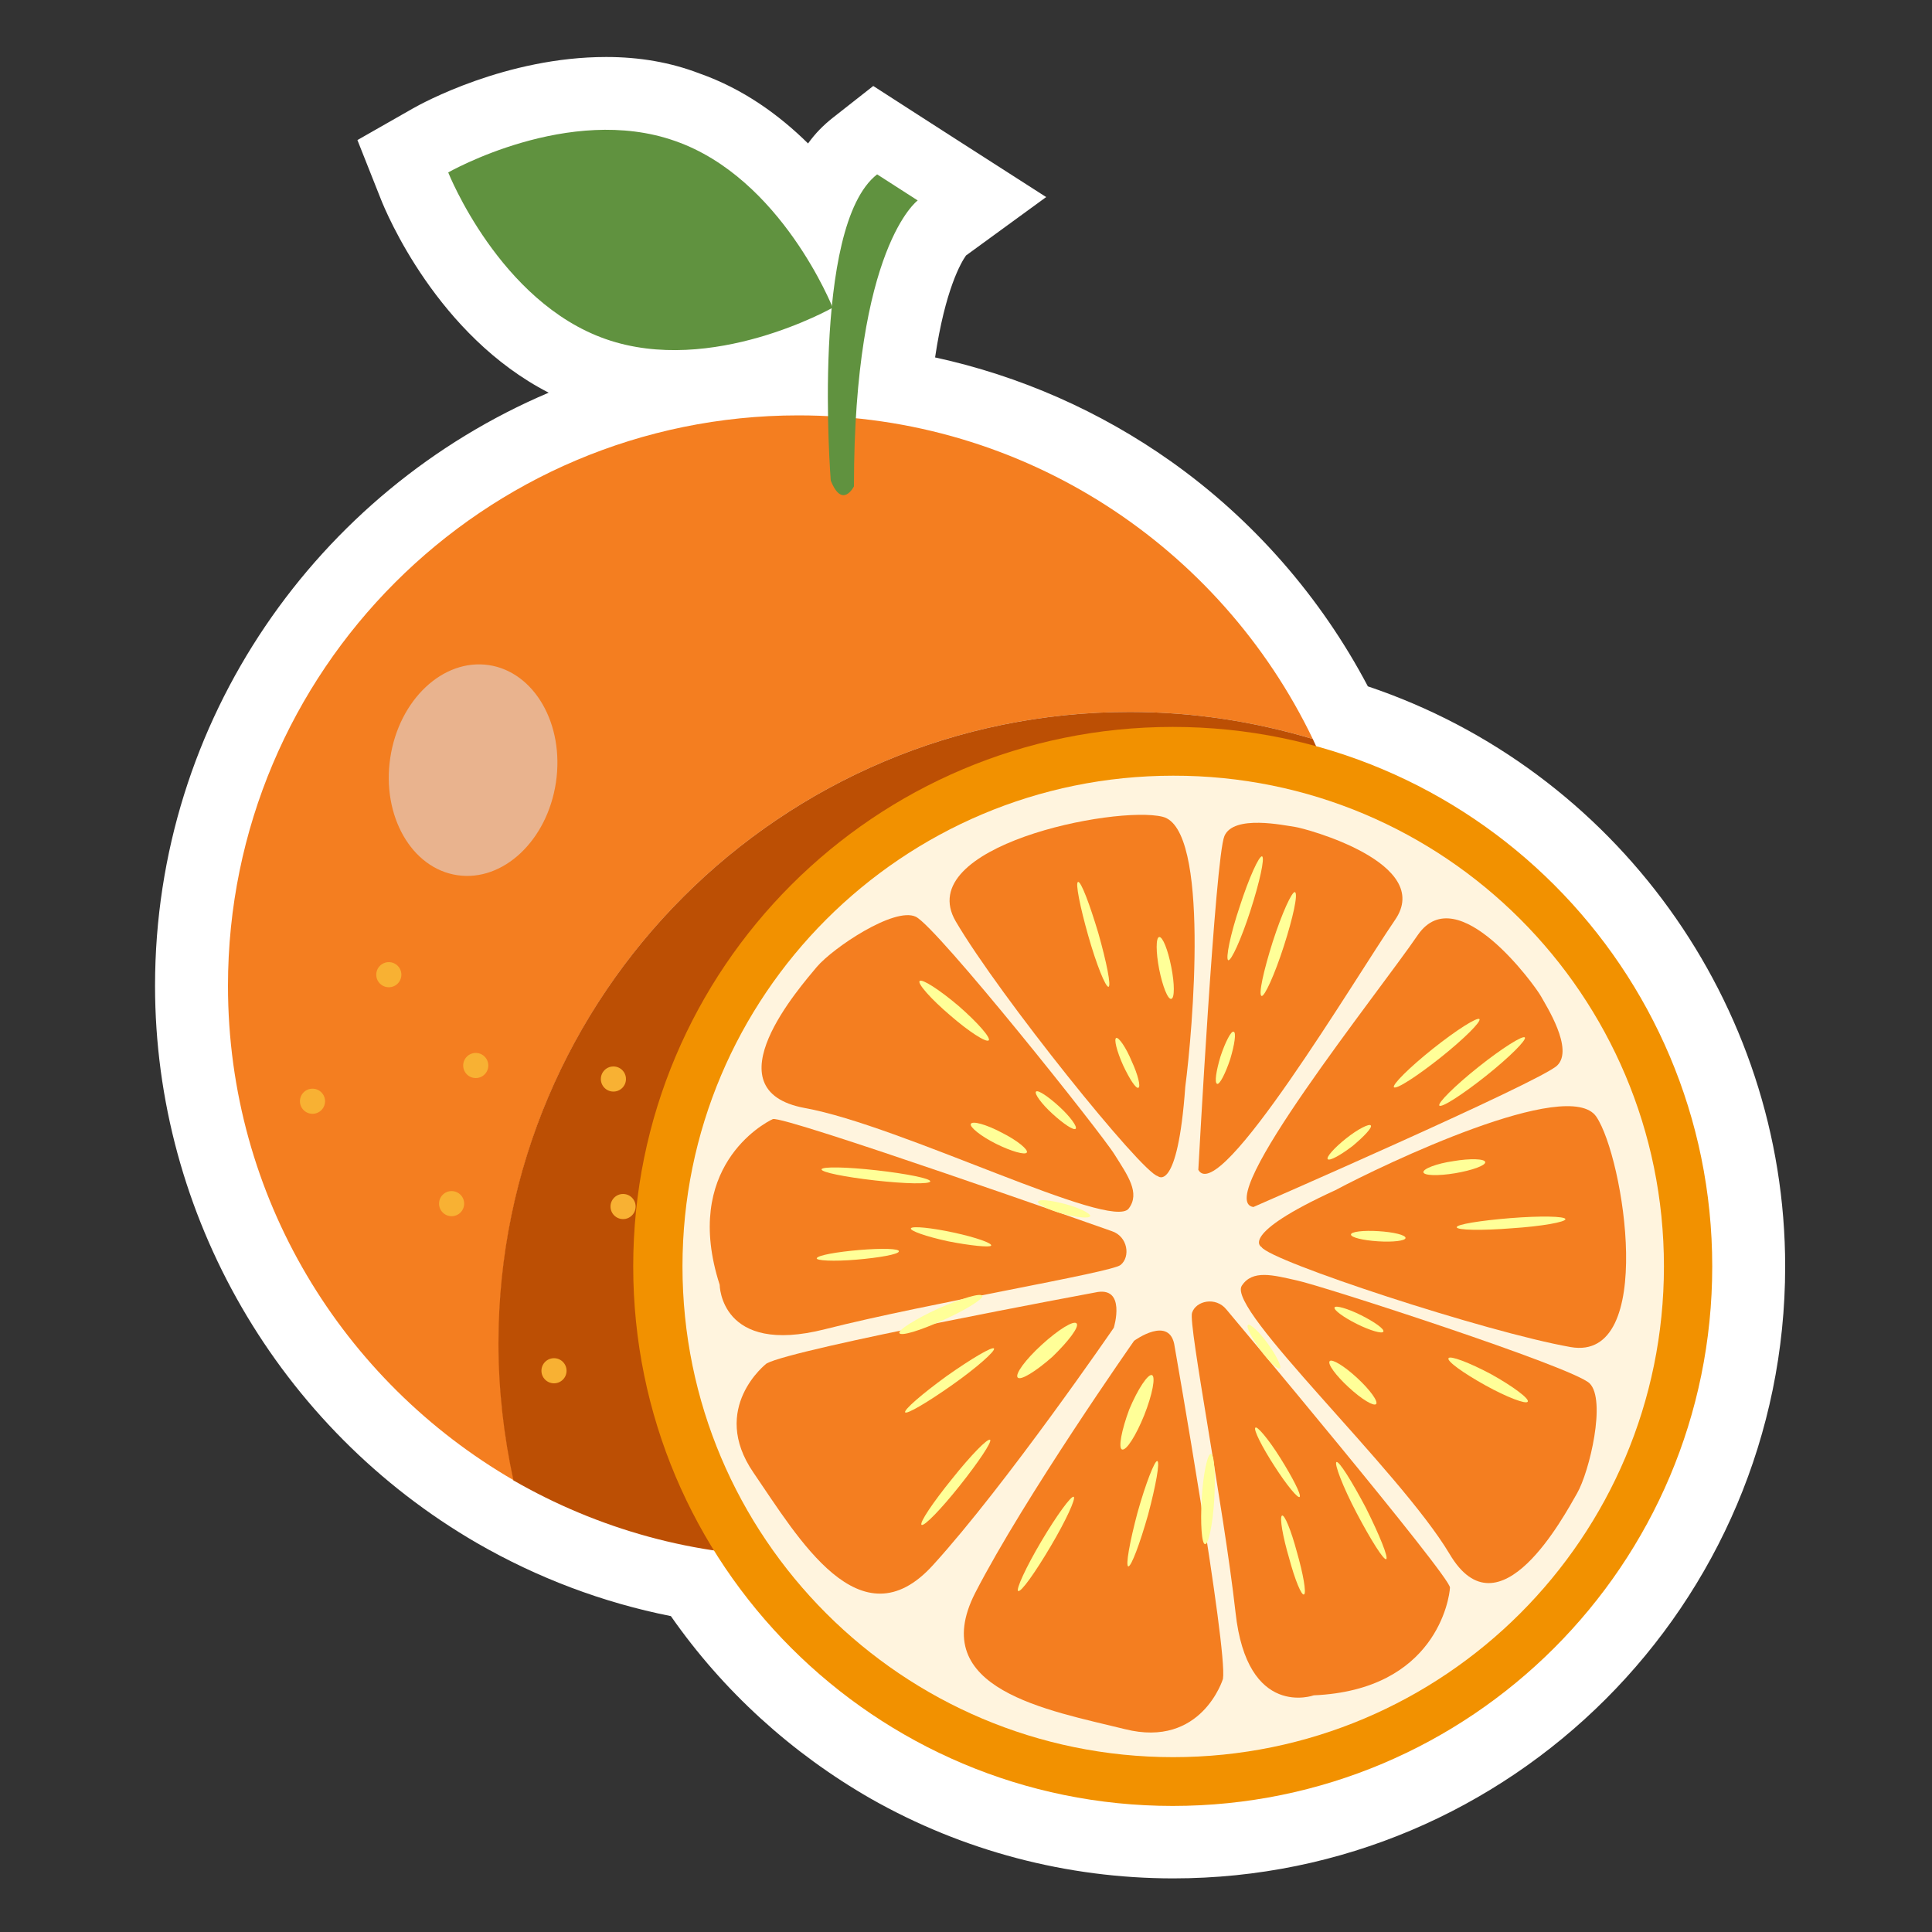 <?xml version="1.0" encoding="UTF-8"?> <!-- Generator: Adobe Illustrator 24.0.2, SVG Export Plug-In . SVG Version: 6.00 Build 0) --> <svg xmlns="http://www.w3.org/2000/svg" xmlns:xlink="http://www.w3.org/1999/xlink" id="Слой_1" x="0px" y="0px" viewBox="0 0 400 400" style="enable-background:new 0 0 400 400;" xml:space="preserve"><rect x="0" y="0" width="400" height="400" fill="#333333" stroke="none"/> <style type="text/css"> .st0{fill:#FFFFFF;} .st1{fill:#F47E20;} .st2{fill:#BC4F04;} .st3{fill:#60923F;} .st4{fill:#E9B38E;} .st5{fill:#F8B133;} .st6{fill:#F29100;} .st7{fill:#FFF4DE;} .st8{fill:#FFFF98;} </style> <circle class="st0" cx="152.8" cy="121.9" r="31.5"></circle> <circle class="st0" cx="134" cy="172.2" r="12.8"></circle> <g> <g> <path class="st0" d="M242.8,381.3c-40.4,0-77.3-20-99.5-53.6c-14.4-2.5-28.1-7.5-40.8-14.8c-38.8-22.4-62.9-64.1-62.9-108.9 c0-68.8,55.7-124.9,124.3-125.6c0-1,0-2,0.1-2.9c-6.6,2.3-15.2,4.4-24.4,4.4c-6,0-11.6-0.9-16.8-2.7 c-24.9-8.8-36.6-37.6-37.1-38.8l-2.4-6.1l5.7-3.2c0.7-0.4,17.4-9.7,36.4-9.7c6,0,11.6,0.9,16.8,2.7c11.7,4.1,20.5,12.6,26.5,20.6 c2.1-5.7,4.8-9.9,8.2-12.5l4.2-3.3l23.3,15l-9.9,5.5c-1.1,1.2-7,8.8-9.3,32.6c39.7,6.4,74.6,32,92.6,68.2 c49.7,15.3,84.2,61.6,84.2,113.9C362,327.9,308.5,381.3,242.8,381.3z"></path> <path class="st0" d="M125.5,26.8c4.7,0,9.6,0.7,14.3,2.3c20.6,7.3,31.2,31.3,32.5,34.2c1.2-11.8,3.8-23,9.3-27.3l8.4,5.4 c0,0-10.6,7.7-12.8,45.1c41.8,4.2,77.1,30.2,94.6,66.4c0.3,0.5,0.5,1.1,0.7,1.6c47.3,13,82,56.3,82,107.6 c0,61.7-50,111.7-111.7,111.7c-40.1,0-75.3-21.2-95-52.9c-14.9-2.2-29-7.2-41.5-14.5C70.9,286,47.1,247.8,47.1,204.1 c0-65.2,52.9-118.1,118.1-118.1c2.1,0,4.2,0.1,6.2,0.2c-0.1-6.5,0-14.5,0.8-22.3c-1.6,0.9-16.3,8.7-32.6,8.7 c-4.7,0-9.6-0.7-14.3-2.3c-22-7.7-32.6-34.5-32.6-34.5S108.2,26.8,125.5,26.8 M125.5,11.8L125.5,11.8c-20.7,0-38.2,9.6-40.1,10.7 L74,29l4.8,12.1c1.2,3.1,11.8,28.4,34.8,40.2C65.8,101.6,32.1,149,32.1,204.1c0,47.4,25.6,91.6,66.7,115.4 c12.5,7.2,26,12.3,40.1,15.1c10.8,15.5,25,28.4,41.4,37.8c19,10.8,40.6,16.5,62.6,16.5c69.9,0,126.7-56.8,126.7-126.7 c0-54.5-35.2-102.9-86.4-120.1c-9.7-18.4-23.7-34.5-40.8-46.6c-14.7-10.4-31.3-17.7-48.8-21.5c2.1-14.1,5.4-19.7,6.4-21.1 l16.6-12.1l-18.4-11.8l-8.4-5.4l-9-5.8l-8.4,6.6c-1.9,1.5-3.6,3.2-5.1,5.3c-6-5.9-13.4-11.3-22.5-14.5 C138.8,12.9,132.4,11.8,125.5,11.8L125.5,11.8z"></path> </g> <g> <g> <g> <path class="st1" d="M233.9,147.4c13.2,0,25.9,2,37.9,5.6c-19.1-39.7-59.6-67-106.5-67c-65.2,0-118.1,52.9-118.1,118.1 c0,43.8,23.8,81.9,59.2,102.4c-2-9.1-3.1-18.6-3.1-28.4C103.2,205.9,161.7,147.4,233.9,147.4z"></path> <path class="st2" d="M283.4,204.1c0-18.3-4.2-35.6-11.6-51.1c-12-3.6-24.7-5.6-37.9-5.6c-72.2,0-130.7,58.5-130.7,130.7 c0,9.7,1.1,19.2,3.1,28.4c17.4,10,37.5,15.8,58.9,15.8C230.5,322.2,283.4,269.3,283.4,204.1z"></path> </g> <path class="st3" d="M172,99.5c0,0-4.2-52.7,9.6-63.4l8.4,5.4c0,0-13.2,9.6-13.2,59.2C176.8,100.7,174.4,105.5,172,99.5z"></path> <path class="st3" d="M139.8,29.2c22,7.7,32.6,34.5,32.6,34.5s-25,14.2-47,6.5c-22-7.7-32.6-34.5-32.6-34.5S117.8,21.4,139.8,29.2 z"></path> <path class="st4" d="M115.1,162c-1.8,12-10.9,20.6-20.4,19.2c-9.5-1.4-15.7-12.3-13.9-24.3c1.8-12,10.9-20.6,20.4-19.2 C110.6,139.1,116.9,149.9,115.1,162z"></path> <circle class="st5" cx="64.7" cy="228" r="2.6"></circle> <circle class="st5" cx="93.5" cy="249.2" r="2.6"></circle> <circle class="st5" cx="98.5" cy="220.6" r="2.6"></circle> <circle class="st5" cx="129" cy="249.8" r="2.6"></circle> <circle class="st5" cx="127" cy="223.4" r="2.6"></circle> <circle class="st5" cx="80.5" cy="201.8" r="2.6"></circle> <circle class="st5" cx="114.7" cy="283.8" r="2.6"></circle> </g> <g> <g> <path class="st6" d="M354.5,262.2c0,61.7-50,111.7-111.7,111.7c-61.7,0-111.7-50-111.7-111.7c0-61.7,50-111.7,111.7-111.7 C304.5,150.5,354.5,200.5,354.5,262.2z"></path> <path class="st7" d="M344.5,262.2c0,56.1-45.5,101.6-101.6,101.6c-56.1,0-101.6-45.5-101.6-101.6c0-56.1,45.5-101.6,101.6-101.6 C299,160.5,344.5,206,344.5,262.2z"></path> <g> <g> <g> <path class="st1" d="M226.7,267.6c0,0-62.5,11.6-68,14.7c0,0-11.9,9.2-2.7,22.6c9.2,13.4,22.1,35.8,37.2,19.1 c15.1-16.6,37.4-49.1,37.4-49.1S233.3,266.1,226.7,267.6z"></path> <path class="st1" d="M230.2,254.9c0,0-68.2-24.1-70.2-23.2c-2,0.9-18.8,10.1-11,34.3c0,0,0.1,14.7,21.8,9.2 c21.7-5.5,59.2-11.7,61.2-13.3C234.1,260.2,233.5,256,230.2,254.9z"></path> <path class="st1" d="M233.7,250.2c2.4-3.2-0.2-6.8-2.9-11.1c-2.6-4.3-36.8-47.2-41.2-49.3c-4.4-2.1-17.1,6.4-20.5,10.4 c-3.3,4-22.4,25.5-2.5,29.2C186.6,233,230.2,255,233.7,250.2z"></path> <path class="st1" d="M239.7,243.5c0,0,4.1,3.8,5.7-18.5c1.5-11.4,5.2-53.5-4.7-55.9c-9.8-2.4-52,6.1-42.8,21.7 C207,206.3,236.4,242.8,239.7,243.5z"></path> <path class="st1" d="M248.1,242.2c0,0,3.5-64.7,5.4-69.1c1.9-4.5,12.4-2.2,14.6-1.9c2.2,0.3,28.9,7.5,20.7,19.3 C280.7,202.3,252.4,249.9,248.1,242.2z"></path> <path class="st8" d="M231.1,214.9c-0.5,0.2,0.1,2.7,1.4,5.6c1.3,2.8,2.7,5,3.2,4.7c0.5-0.2-0.1-2.7-1.4-5.5 C233.1,216.8,231.6,214.7,231.1,214.9z"></path> <path class="st8" d="M255.4,213.6c-0.5-0.2-1.7,2.1-2.7,5.1c-0.9,3-1.3,5.5-0.7,5.7c0.5,0.2,1.7-2.1,2.7-5.1 C255.6,216.3,256,213.7,255.4,213.6z"></path> <path class="st8" d="M225.7,251.8c0.2-0.5-2.1-1.7-5.1-2.5c-3-0.8-5.5-1.1-5.7-0.5c-0.2,0.5,2.2,1.7,5.1,2.5 C223,252.1,225.5,252.3,225.7,251.8z"></path> <path class="st8" d="M214.5,226c-0.4,0.4,1.1,2.5,3.4,4.6c2.3,2.1,4.4,3.5,4.8,3.1c0.4-0.4-1.1-2.5-3.4-4.6 C217,227,214.9,225.6,214.5,226z"></path> <path class="st8" d="M222.9,274c-0.6-0.7-3.8,1.3-7.2,4.4c-3.4,3.1-5.6,6.1-5,6.8c0.6,0.7,3.8-1.3,7.2-4.3 C221.2,277.7,223.5,274.7,222.9,274z"></path> <path class="st8" d="M240,194c-0.7,0.1-0.7,3.1,0,6.7c0.7,3.5,1.8,6.3,2.5,6.1c0.7-0.1,0.7-3.1,0-6.6 C241.8,196.6,240.7,193.9,240,194z"></path> <path class="st8" d="M201,232.7c-0.3,0.6,2,2.5,5.2,4.1c3.2,1.6,6.1,2.4,6.4,1.8c0.3-0.6-2-2.5-5.2-4.1 C204.2,232.8,201.3,232,201,232.7z"></path> <path class="st8" d="M190.4,203.1c-0.5,0.5,2.3,3.7,6.3,7.1c3.9,3.4,7.5,5.7,8,5.2c0.5-0.5-2.3-3.7-6.2-7.1 C194.5,204.9,190.9,202.6,190.4,203.1z"></path> <path class="st8" d="M186.2,276c0.3,0.7,4.3-0.5,9.1-2.7c4.7-2.1,8.3-4.4,8.1-5c-0.3-0.7-4.3,0.5-9.1,2.6 C189.5,273.1,185.9,275.4,186.2,276z"></path> <path class="st8" d="M205.8,279.2c-0.3-0.5-4.7,2.1-9.8,5.7c-5.1,3.7-8.9,7-8.6,7.5c0.3,0.5,4.7-2.1,9.8-5.7 C202.3,283.1,206.1,279.7,205.8,279.2z"></path> <path class="st8" d="M205,298.1c-0.5-0.4-4,3.2-7.9,8.1c-3.9,4.8-6.8,9.1-6.3,9.5c0.5,0.4,4-3.2,7.9-8.1 C202.6,302.7,205.4,298.5,205,298.1z"></path> <path class="st8" d="M192.6,244.6c0.1-0.6-4.9-1.6-11.1-2.3c-6.2-0.7-11.3-0.8-11.4-0.2c-0.1,0.6,4.9,1.6,11.1,2.3 C187.4,245.1,192.5,245.2,192.6,244.6z"></path> <path class="st8" d="M186.1,259.1c0.2-0.6-3.5-0.7-8.2-0.3c-4.7,0.4-8.6,1.1-8.8,1.7c-0.2,0.5,3.5,0.7,8.2,0.3 C182,260.4,186,259.7,186.1,259.1z"></path> <path class="st8" d="M205.2,257.9c0.3-0.5-3.1-1.7-7.7-2.7c-4.6-1-8.6-1.4-8.9-0.9c-0.3,0.5,3.1,1.7,7.7,2.7 C200.9,257.9,204.9,258.3,205.2,257.9z"></path> <path class="st8" d="M254.3,198.8c0.6,0.2,2.7-4.4,4.6-10.3c1.9-5.9,3-10.9,2.4-11.2c-0.6-0.2-2.7,4.4-4.6,10.3 C254.7,193.5,253.7,198.6,254.3,198.8z"></path> <path class="st8" d="M261.2,206.2c0.6,0.2,2.7-4.4,4.6-10.3c1.9-5.9,3-10.9,2.3-11.2c-0.6-0.2-2.7,4.4-4.6,10.3 C261.6,201,260.5,206,261.2,206.2z"></path> <path class="st8" d="M223.2,182.6c-0.6,0.1,0.4,5.1,2.1,11.1c1.7,6,3.6,10.7,4.2,10.6c0.6-0.1-0.4-5.1-2.1-11.1 C225.6,187.2,223.8,182.4,223.2,182.6z"></path> </g> </g> <path class="st1" d="M243.2,278.8c0,0,11,62.6,10,68.8c0,0-4.4,14.4-20.3,10.4c-15.8-3.9-41.2-8.2-31-28.2 c10.3-20,32.9-52.2,32.9-52.2S242.3,272.1,243.2,278.8z"></path> <path class="st1" d="M253.9,271.1c0,0,46.5,55.4,46.3,57.6c-0.1,2.2-2.9,21.2-28.2,22.3c0,0-13.8,5-16.2-17.2 c-2.5-22.2-9.8-59.5-9-62C247.6,269.3,251.7,268.4,253.9,271.1z"></path> <path class="st1" d="M257.1,266.2c2.2-3.4,6.5-2.2,11.4-1.1c4.9,1,57.1,17.9,60.6,21.3c3.5,3.4,0,18.3-2.6,22.8 c-2.6,4.5-16.1,30-26.4,12.5C289.7,304.3,253.9,271.1,257.1,266.2z"></path> <path class="st1" d="M261.2,258.2c0,0-5-2.5,15.3-11.8c10.1-5.4,48.3-23.6,54-15.2c5.7,8.4,12.5,50.8-5.3,47.7 C307.6,275.8,263,261.1,261.2,258.2z"></path> <path class="st1" d="M259.5,249.9c0,0,59.4-25.9,62.9-29.3c3.5-3.4-2.3-12.4-3.4-14.4c-1.1-2-17.2-24.4-25.4-12.7 C285.5,205.4,250.8,248.6,259.5,249.9z"></path> <path class="st8" d="M291,256.3c0,0.6-2.6,0.9-5.7,0.7c-3.1-0.2-5.6-0.8-5.6-1.4c0-0.6,2.6-0.9,5.7-0.7 C288.6,255.1,291,255.7,291,256.3z"></path> <path class="st8" d="M283.8,233c0.4,0.4-1.4,2.3-3.8,4.3c-2.5,1.9-4.7,3.1-5.1,2.7c-0.4-0.4,1.4-2.4,3.8-4.3 C281.2,233.7,283.5,232.6,283.8,233z"></path> <path class="st8" d="M258.4,274.3c0.4-0.3,2.3,1.4,4.1,3.9c1.8,2.5,2.9,4.8,2.5,5.1c-0.5,0.3-2.3-1.4-4.1-3.9 C259.1,276.9,257.9,274.6,258.4,274.3z"></path> <path class="st8" d="M286.4,275.7c-0.2,0.5-2.7-0.2-5.5-1.6c-2.8-1.4-4.8-2.9-4.6-3.4c0.2-0.5,2.7,0.2,5.5,1.6 C284.6,273.7,286.7,275.2,286.4,275.7z"></path> <path class="st8" d="M238.5,284.7c0.8,0.3,0.1,4-1.6,8.3c-1.7,4.2-3.7,7.4-4.6,7.1c-0.8-0.3-0.1-4,1.5-8.3 C235.6,287.5,237.7,284.4,238.5,284.7z"></path> <path class="st8" d="M307.5,240.6c0.1,0.7-2.7,1.7-6.2,2.3c-3.6,0.6-6.5,0.5-6.6-0.2c-0.1-0.7,2.7-1.8,6.2-2.3 C304.4,239.8,307.4,239.9,307.5,240.6z"></path> <path class="st8" d="M284.9,290.7c-0.5,0.5-3-1-5.7-3.5c-2.6-2.4-4.4-4.8-3.9-5.4c0.5-0.5,3,1,5.7,3.5 C283.7,287.8,285.4,290.2,284.9,290.7z"></path> <path class="st8" d="M316.3,290.2c-0.3,0.6-4.3-0.9-8.8-3.4c-4.5-2.5-8-5-7.6-5.6c0.3-0.6,4.3,0.9,8.8,3.3 C313.2,287,316.7,289.6,316.3,290.2z"></path> <path class="st8" d="M249.5,319.7c-0.7,0-1-4.2-0.7-9.4c0.3-5.2,1.2-9.3,1.9-9.3c0.7,0,1,4.3,0.7,9.4 C251.1,315.6,250.2,319.8,249.5,319.7z"></path> <path class="st8" d="M239.6,302.5c0.6,0.1-0.3,5.1-1.9,11.1c-1.7,6-3.5,10.8-4.1,10.7c-0.6-0.1,0.3-5.1,1.9-11.1 C237.2,307.1,239.1,302.3,239.6,302.5z"></path> <path class="st8" d="M222.3,309.9c0.5,0.3-1.6,4.9-4.8,10.3c-3.2,5.4-6.1,9.5-6.7,9.2c-0.5-0.3,1.6-4.9,4.8-10.3 C218.8,313.7,221.8,309.6,222.3,309.9z"></path> <path class="st8" d="M276.7,302.7c0.5-0.3,3.2,4,6.1,9.5c2.8,5.6,4.7,10.3,4.2,10.6c-0.5,0.3-3.2-4-6.1-9.5 C278,307.8,276.2,303,276.7,302.7z"></path> <path class="st8" d="M265.4,313.8c0.5-0.4,1.9,3,3.1,7.5c1.3,4.5,2,8.5,1.5,8.8c-0.5,0.4-1.9-3-3.1-7.5 C265.6,318.2,264.9,314.2,265.4,313.8z"></path> <path class="st8" d="M259.9,295.6c0.3-0.5,2.7,2.3,5.2,6.3c2.5,4,4.3,7.5,4,8c-0.3,0.5-2.7-2.4-5.2-6.3 C261.3,299.6,259.5,296,259.9,295.6z"></path> <path class="st8" d="M298,228.9c-0.4-0.5,3.2-4.1,8.1-8c4.9-3.9,9.2-6.6,9.6-6.1c0.4,0.5-3.2,4.1-8.1,8 C302.8,226.6,298.5,229.4,298,228.9z"></path> <path class="st8" d="M288.6,225.1c-0.4-0.5,3.2-4.1,8.1-8c4.9-3.9,9.2-6.6,9.6-6.1c0.4,0.5-3.2,4.1-8.1,8 C293.4,222.8,289.1,225.6,288.6,225.1z"></path> <path class="st8" d="M324.1,252.4c0.1,0.6-4.9,1.5-11.1,1.9c-6.2,0.5-11.3,0.4-11.4-0.2c-0.1-0.6,4.9-1.4,11.1-1.9 C318.9,251.7,324,251.8,324.1,252.4z"></path> </g> </g> </g> </g> </g> </svg> 